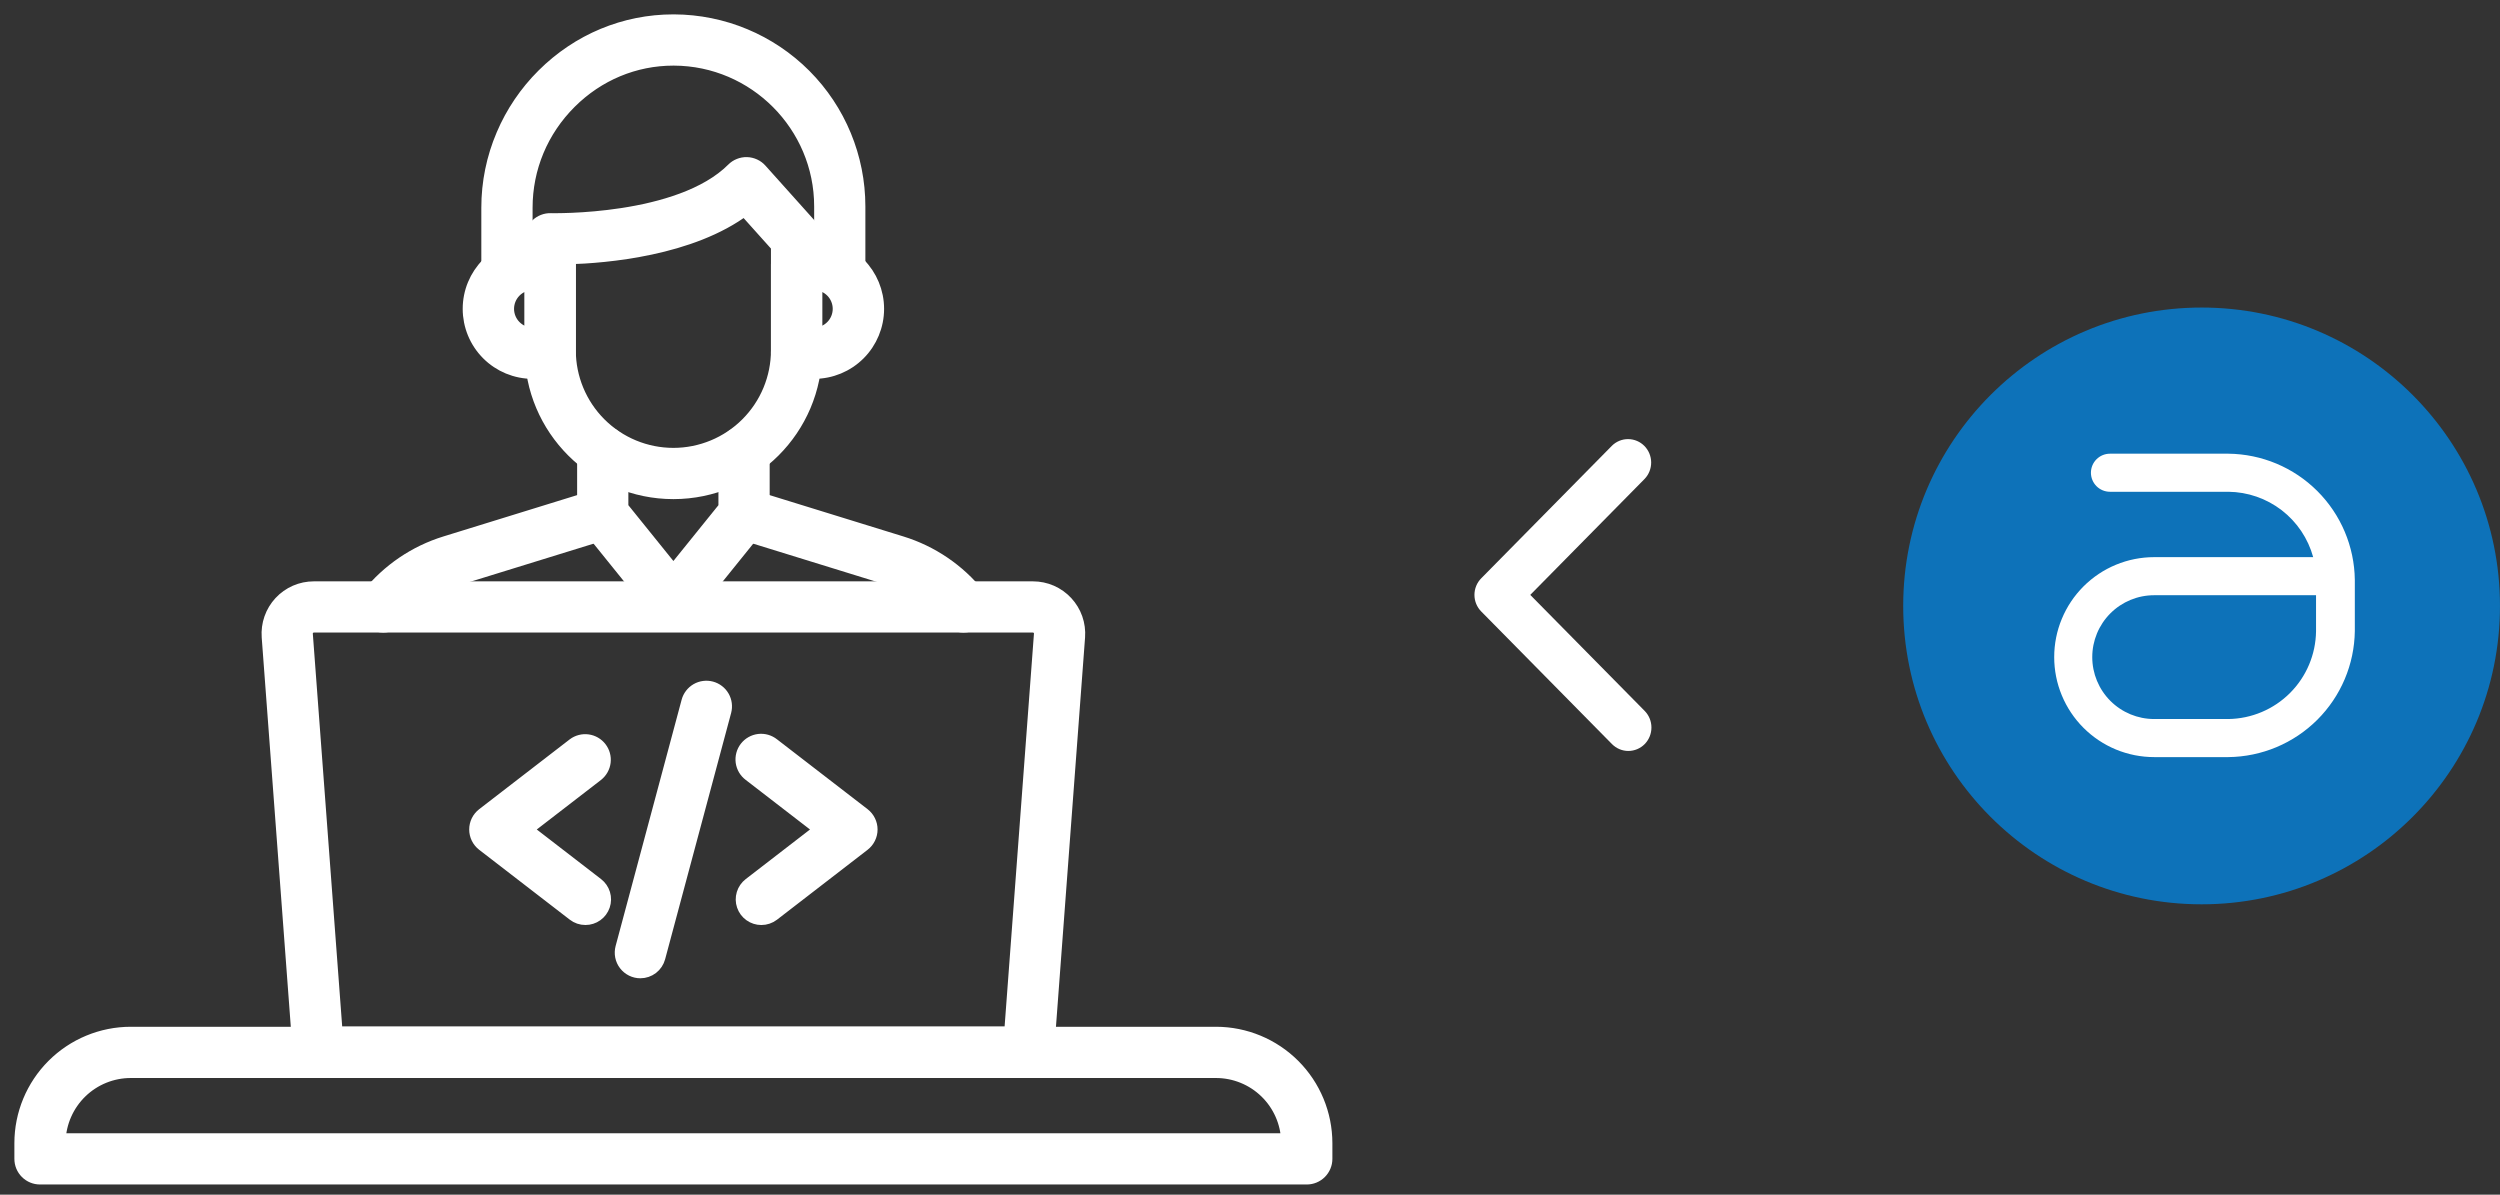<svg width="113" height="54" viewBox="0 0 113 54" fill="none" xmlns="http://www.w3.org/2000/svg">
<rect x="0" y="0" width="113" height="54" fill="#333333" stroke="none"/>
<path d="M46.483 48.361H14.391C14.187 48.361 13.991 48.284 13.841 48.146C13.692 48.007 13.601 47.817 13.585 47.614L12.178 28.788C12.158 28.512 12.194 28.235 12.286 27.973C12.377 27.712 12.522 27.473 12.71 27.27C12.898 27.067 13.126 26.905 13.38 26.794C13.633 26.684 13.907 26.627 14.184 26.627H46.69C46.967 26.627 47.24 26.684 47.494 26.794C47.748 26.905 47.976 27.067 48.164 27.27C48.352 27.473 48.497 27.712 48.588 27.973C48.68 28.235 48.716 28.512 48.696 28.788L47.288 47.616C47.273 47.819 47.181 48.008 47.032 48.146C46.882 48.285 46.686 48.361 46.483 48.361ZM15.142 46.745H45.733L47.084 28.665C47.088 28.611 47.081 28.557 47.063 28.506C47.045 28.455 47.016 28.408 46.98 28.368C46.943 28.328 46.898 28.297 46.848 28.275C46.798 28.253 46.745 28.242 46.69 28.242H14.184C14.13 28.242 14.076 28.253 14.026 28.275C13.977 28.297 13.932 28.328 13.895 28.368C13.858 28.408 13.83 28.455 13.812 28.506C13.793 28.557 13.786 28.611 13.79 28.665L15.142 46.745Z" fill="white" stroke="white" stroke-width="0.7"/>
<path d="M30.437 28.01C30.317 28.01 30.198 27.983 30.089 27.931C29.98 27.879 29.884 27.803 29.809 27.709L26.615 23.751C26.499 23.607 26.436 23.428 26.436 23.244V20.41C26.436 20.195 26.521 19.99 26.672 19.838C26.824 19.687 27.029 19.601 27.244 19.601C27.458 19.601 27.663 19.687 27.815 19.838C27.967 19.99 28.052 20.195 28.052 20.41V22.958L30.437 25.915L32.823 22.958V20.41C32.823 20.195 32.908 19.99 33.06 19.838C33.211 19.687 33.417 19.601 33.631 19.601C33.846 19.601 34.051 19.687 34.203 19.838C34.354 19.99 34.439 20.195 34.439 20.41V23.244C34.439 23.428 34.376 23.607 34.26 23.751L31.067 27.709C30.991 27.803 30.895 27.879 30.786 27.931C30.677 27.983 30.558 28.01 30.437 28.01Z" fill="white" stroke="white" stroke-width="0.7"/>
<path d="M37.958 13.073C37.743 13.073 37.538 12.988 37.386 12.836C37.235 12.685 37.15 12.479 37.15 12.265V9.329C37.15 5.641 34.148 2.629 30.462 2.616H30.437C28.672 2.616 27.002 3.313 25.731 4.579C24.436 5.869 23.723 7.577 23.723 9.389V12.266C23.723 12.48 23.637 12.686 23.486 12.837C23.334 12.989 23.129 13.074 22.915 13.074C22.7 13.074 22.495 12.989 22.343 12.837C22.192 12.686 22.106 12.48 22.106 12.266V9.387C22.105 8.262 22.333 7.149 22.775 6.114C23.201 5.112 23.818 4.202 24.59 3.434C26.168 1.864 28.242 1 30.436 1H30.466C32.67 1.008 34.78 1.889 36.336 3.45C37.891 5.011 38.764 7.125 38.765 9.329V12.265C38.765 12.479 38.68 12.684 38.528 12.836C38.377 12.987 38.172 13.073 37.958 13.073Z" fill="white" stroke="white" stroke-width="0.7"/>
<path d="M30.437 22.21C26.921 22.21 24.061 19.35 24.061 15.834V10.793C24.061 10.685 24.082 10.578 24.124 10.478C24.166 10.379 24.228 10.288 24.306 10.213C24.383 10.138 24.475 10.079 24.576 10.04C24.677 10 24.784 9.982 24.892 9.985C24.951 9.985 30.727 10.125 33.164 7.688C33.241 7.61 33.334 7.549 33.436 7.509C33.538 7.468 33.648 7.448 33.757 7.451C33.867 7.454 33.975 7.48 34.075 7.526C34.175 7.572 34.264 7.638 34.337 7.72L36.608 10.254C36.74 10.402 36.814 10.594 36.814 10.792V15.833C36.813 19.35 33.953 22.21 30.437 22.21ZM25.677 11.597V15.834C25.677 17.096 26.178 18.307 27.071 19.2C27.963 20.092 29.174 20.594 30.437 20.594C31.699 20.594 32.91 20.092 33.802 19.2C34.695 18.307 35.197 17.096 35.197 15.834V11.101L33.662 9.389C31.23 11.227 27.369 11.549 25.677 11.597Z" fill="white" stroke="white" stroke-width="0.7"/>
<path d="M24.869 16.774H24.077C23.331 16.774 22.615 16.478 22.088 15.95C21.56 15.422 21.264 14.707 21.264 13.96C21.264 13.214 21.56 12.499 22.088 11.971C22.615 11.443 23.331 11.147 24.077 11.147H24.869C25.084 11.147 25.289 11.232 25.441 11.383C25.592 11.535 25.677 11.741 25.677 11.955V15.966C25.677 16.18 25.592 16.386 25.441 16.537C25.289 16.689 25.084 16.774 24.869 16.774ZM24.061 12.763C23.747 12.769 23.448 12.897 23.228 13.121C23.008 13.345 22.885 13.646 22.885 13.96C22.885 14.274 23.008 14.575 23.228 14.799C23.448 15.023 23.747 15.152 24.061 15.158V12.763Z" fill="white" stroke="white" stroke-width="0.7"/>
<path d="M36.797 16.774H36.005C35.791 16.774 35.586 16.689 35.434 16.537C35.282 16.386 35.197 16.18 35.197 15.966V11.955C35.197 11.741 35.282 11.535 35.434 11.383C35.586 11.232 35.791 11.147 36.005 11.147H36.797C37.544 11.147 38.259 11.443 38.787 11.971C39.314 12.499 39.611 13.214 39.611 13.96C39.611 14.707 39.314 15.422 38.787 15.95C38.259 16.478 37.544 16.774 36.797 16.774ZM36.813 12.763V15.158C37.127 15.152 37.426 15.023 37.646 14.799C37.866 14.575 37.989 14.274 37.989 13.96C37.989 13.646 37.866 13.345 37.646 13.121C37.426 12.897 37.127 12.769 36.813 12.763Z" fill="white" stroke="white" stroke-width="0.7"/>
<path d="M17.322 28.241C17.17 28.241 17.021 28.198 16.892 28.116C16.763 28.035 16.66 27.919 16.594 27.782C16.528 27.644 16.503 27.491 16.52 27.34C16.538 27.188 16.598 27.045 16.693 26.926C17.585 25.817 18.788 25 20.148 24.581L27.034 22.453C27.239 22.39 27.46 22.411 27.65 22.512C27.839 22.612 27.981 22.784 28.043 22.989C28.106 23.194 28.085 23.415 27.985 23.604C27.884 23.794 27.712 23.935 27.508 23.998L27.481 24.006L20.625 26.125C19.573 26.45 18.642 27.082 17.952 27.941C17.876 28.035 17.78 28.111 17.671 28.163C17.562 28.214 17.443 28.241 17.322 28.241Z" fill="white" stroke="white" stroke-width="0.7"/>
<path d="M43.552 28.241C43.431 28.241 43.312 28.214 43.203 28.162C43.094 28.11 42.998 28.034 42.922 27.94C42.232 27.081 41.301 26.449 40.249 26.125L33.367 23.998C33.162 23.935 32.991 23.794 32.89 23.604C32.79 23.415 32.769 23.194 32.831 22.988C32.894 22.784 33.036 22.612 33.225 22.512C33.415 22.411 33.636 22.39 33.841 22.453L33.867 22.461L40.727 24.581C42.087 25 43.29 25.817 44.181 26.926C44.277 27.045 44.337 27.188 44.355 27.34C44.372 27.491 44.347 27.644 44.281 27.782C44.215 27.919 44.112 28.035 43.983 28.116C43.854 28.198 43.705 28.241 43.552 28.241H43.552Z" fill="white" stroke="white" stroke-width="0.7"/>
<path d="M26.461 41.46C26.282 41.461 26.109 41.401 25.968 41.292L21.872 38.133C21.774 38.057 21.695 37.96 21.64 37.849C21.586 37.739 21.558 37.617 21.558 37.493C21.558 37.369 21.586 37.248 21.64 37.137C21.695 37.026 21.774 36.929 21.872 36.853L25.968 33.694C26.138 33.568 26.351 33.513 26.561 33.542C26.77 33.571 26.961 33.681 27.09 33.849C27.22 34.017 27.278 34.228 27.253 34.439C27.227 34.649 27.12 34.841 26.955 34.974L23.689 37.493L26.955 40.012C27.088 40.115 27.186 40.258 27.235 40.419C27.284 40.581 27.281 40.754 27.226 40.913C27.172 41.073 27.069 41.212 26.931 41.31C26.794 41.408 26.629 41.461 26.461 41.46Z" fill="white" stroke="white" stroke-width="0.7"/>
<path d="M34.413 41.461C34.245 41.461 34.08 41.408 33.943 41.31C33.806 41.212 33.702 41.073 33.648 40.913C33.593 40.754 33.59 40.581 33.639 40.419C33.688 40.258 33.786 40.116 33.919 40.013L37.185 37.493L33.919 34.974C33.833 34.91 33.761 34.829 33.706 34.737C33.652 34.644 33.616 34.542 33.601 34.436C33.587 34.33 33.593 34.221 33.621 34.118C33.648 34.014 33.697 33.917 33.762 33.832C33.828 33.747 33.909 33.676 34.003 33.623C34.096 33.57 34.199 33.536 34.305 33.523C34.412 33.51 34.52 33.519 34.623 33.548C34.726 33.578 34.822 33.627 34.906 33.694L39.002 36.853C39.1 36.929 39.179 37.026 39.233 37.137C39.288 37.248 39.316 37.37 39.316 37.493C39.316 37.617 39.288 37.739 39.233 37.849C39.179 37.96 39.1 38.057 39.002 38.133L34.906 41.294C34.765 41.402 34.592 41.461 34.413 41.461Z" fill="white" stroke="white" stroke-width="0.7"/>
<path d="M28.945 43.868C28.821 43.868 28.699 43.84 28.588 43.785C28.477 43.73 28.379 43.65 28.304 43.552C28.228 43.454 28.176 43.339 28.152 43.218C28.128 43.096 28.132 42.97 28.164 42.85L31.148 31.718C31.175 31.615 31.223 31.519 31.287 31.435C31.352 31.351 31.432 31.28 31.524 31.227C31.616 31.174 31.718 31.139 31.823 31.126C31.928 31.112 32.035 31.119 32.137 31.146C32.24 31.174 32.336 31.221 32.42 31.286C32.504 31.35 32.575 31.431 32.628 31.523C32.681 31.615 32.715 31.716 32.729 31.821C32.743 31.927 32.736 32.033 32.709 32.136L29.725 43.269C29.679 43.441 29.578 43.592 29.437 43.701C29.296 43.809 29.123 43.868 28.945 43.868Z" fill="white" stroke="white" stroke-width="0.7"/>
<path d="M59.066 53.189H1.808C1.594 53.189 1.388 53.104 1.237 52.952C1.085 52.801 1 52.595 1 52.381V51.669C1.001 50.368 1.519 49.12 2.44 48.199C3.36 47.279 4.608 46.761 5.91 46.76H54.964C56.266 46.761 57.514 47.279 58.434 48.199C59.355 49.12 59.872 50.368 59.874 51.669V52.381C59.874 52.595 59.788 52.801 59.637 52.952C59.486 53.104 59.28 53.189 59.066 53.189ZM2.616 51.573H58.258C58.231 50.717 57.873 49.904 57.259 49.308C56.644 48.711 55.822 48.377 54.965 48.376H5.91C5.053 48.376 4.23 48.71 3.615 49.307C3.001 49.904 2.642 50.717 2.616 51.573Z" fill="white" stroke="white" stroke-width="0.7"/>
<path d="M99.512 40.875C106.961 40.875 112.999 34.837 112.999 27.388C112.999 19.939 106.961 13.901 99.512 13.901C92.064 13.901 86.025 19.939 86.025 27.388C86.025 34.837 92.064 40.875 99.512 40.875Z" fill="#0D72B9"/>
<path d="M100.722 34.221H97.368C96.775 34.221 96.187 34.104 95.639 33.877C95.091 33.65 94.593 33.317 94.173 32.897C93.754 32.478 93.421 31.98 93.194 31.431C92.966 30.883 92.85 30.295 92.85 29.702C92.85 29.108 92.966 28.521 93.194 27.973C93.421 27.424 93.754 26.926 94.173 26.507C94.593 26.087 95.091 25.754 95.639 25.527C96.187 25.3 96.775 25.183 97.368 25.183H104.556C104.325 24.341 103.826 23.597 103.134 23.063C102.442 22.53 101.595 22.237 100.722 22.228H95.37C95.142 22.228 94.923 22.137 94.762 21.976C94.601 21.814 94.51 21.596 94.51 21.367C94.51 21.139 94.601 20.92 94.762 20.759C94.923 20.598 95.142 20.507 95.37 20.507H100.722C102.231 20.523 103.674 21.128 104.742 22.194C105.81 23.26 106.419 24.701 106.438 26.21V28.523C106.418 30.031 105.809 31.471 104.74 32.536C103.672 33.6 102.23 34.205 100.722 34.221ZM97.368 26.904C96.626 26.904 95.915 27.198 95.39 27.723C94.865 28.248 94.57 28.96 94.57 29.702C94.57 30.444 94.865 31.156 95.39 31.681C95.915 32.205 96.626 32.5 97.368 32.5H100.722C101.768 32.486 102.768 32.064 103.509 31.323C104.249 30.583 104.671 29.583 104.685 28.536V26.904H97.368Z" fill="white"/>
<path d="M74.34 33.633C74.535 33.434 74.645 33.164 74.645 32.883C74.645 32.602 74.535 32.333 74.34 32.134L69.168 26.889L74.34 21.643C74.53 21.444 74.635 21.176 74.633 20.898C74.63 20.62 74.521 20.354 74.327 20.158C74.133 19.961 73.871 19.85 73.597 19.848C73.323 19.845 73.059 19.952 72.862 20.145L66.951 26.14C66.755 26.338 66.645 26.608 66.645 26.889C66.645 27.17 66.755 27.439 66.951 27.638L72.862 33.633C73.058 33.831 73.324 33.943 73.601 33.943C73.878 33.943 74.144 33.831 74.34 33.633Z" fill="white"/>
</svg>
